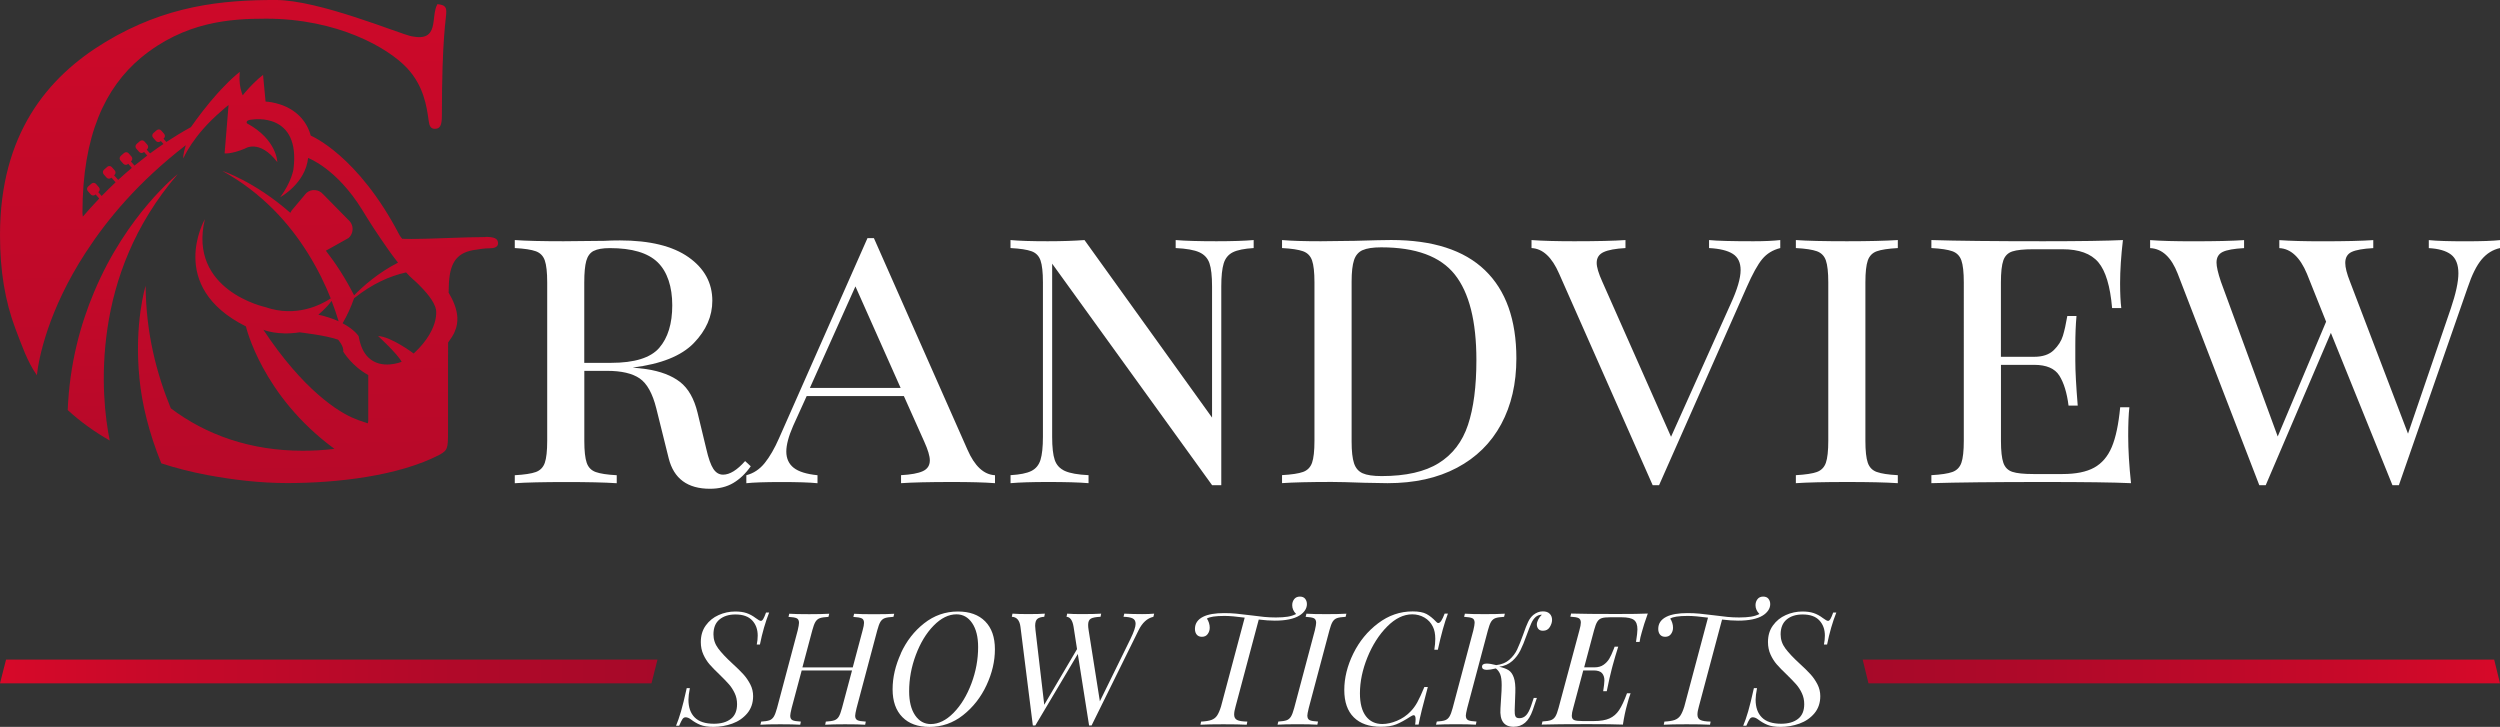<?xml version="1.0" encoding="UTF-8"?> <svg xmlns="http://www.w3.org/2000/svg" xmlns:xlink="http://www.w3.org/1999/xlink" id="Layer_2" data-name="Layer 2" viewBox="0 0 549.75 159.84"><rect x="0" y="0" width="549.75" height="159.84" fill="#333333" stroke="none"/><defs><style> .cls-1 { fill: url(#linear-gradient); } .cls-2 { fill: #fff; } .cls-3 { fill: url(#linear-gradient-3); } .cls-4 { fill: url(#linear-gradient-4); } .cls-5 { fill: url(#linear-gradient-2); } </style><linearGradient id="linear-gradient" x1="53.08" y1="225.03" x2="57.85" y2="-41.74" gradientTransform="translate(0 184.02) scale(1 -1)" gradientUnits="userSpaceOnUse"><stop offset="0" stop-color="#d70929"></stop><stop offset=".23" stop-color="#c80929"></stop><stop offset=".71" stop-color="#b00929"></stop><stop offset="1" stop-color="#a70929"></stop></linearGradient><linearGradient id="linear-gradient-2" x1="26.12" y1="168.05" x2="28.73" y2="21.74" xlink:href="#linear-gradient"></linearGradient><linearGradient id="linear-gradient-3" x1="0" y1="36.37" x2="144.58" y2="36.37" xlink:href="#linear-gradient"></linearGradient><linearGradient id="linear-gradient-4" x1="-129.67" y1="36.37" x2="10.48" y2="36.37" gradientTransform="translate(420.08 184.02) rotate(-180)" xlink:href="#linear-gradient"></linearGradient></defs><g id="Layer_2-2" data-name="Layer 2"><g><g><g><path class="cls-1" d="M106.73,52.13c-4.59,0-11.97,.42-16.29,.42-.53,0-1.33-.02-2.01-.04-.17-.3-.42-.49-.59-.83-9.18-17.64-19.5-21.85-19.5-21.85-1.33-4.8-5.25-6.54-7.66-7.13-1.31-.34-2.28-.36-2.28-.36l-.49-5.16-.06-.72c-1.48,1.12-3.05,2.81-3.87,3.76-.36,.42-.61,.74-.61,.74-.08-.21-.17-.42-.23-.63-.74-2.31-.4-4.53-.4-4.53-1.12,.87-2.24,1.92-3.34,3.07-1.14,1.14-2.2,2.37-3.17,3.51-2.47,2.98-4.25,5.58-4.25,5.58-1.89,1.04-3.68,2.13-5.4,3.26l-.63-.72,.07-.06c.3-.26,.33-.71,.07-1.01l-.63-.72c-.26-.3-.71-.33-1.01-.07l-.72,.63c-.3,.26-.33,.71-.07,1.01l.63,.72c.26,.3,.71,.33,1.01,.07l.07-.06,.57,.65c-1.01,.68-1.99,1.37-2.94,2.08l-.74-.84,.07-.06c.3-.26,.33-.71,.07-1.01l-.63-.72c-.26-.3-.71-.33-1.01-.07l-.72,.63c-.3,.26-.33,.71-.07,1.01l.63,.72c.26,.3,.71,.33,1.01,.07l.07-.06,.7,.8c-.96,.73-1.89,1.47-2.8,2.21l-.8-.91,.07-.06c.3-.26,.33-.71,.07-1.01l-.63-.72c-.26-.3-.71-.33-1.01-.07l-.72,.63c-.3,.26-.33,.71-.07,1.01l.63,.72c.26,.3,.71,.33,1.01,.07l.07-.06,.79,.9c-1.04,.87-2.04,1.76-3.01,2.65l-.89-1.02,.07-.06c.3-.26,.33-.71,.07-1.01l-.63-.72c-.26-.3-.71-.33-1.01-.07l-.72,.63c-.3,.26-.33,.71-.07,1.01l.63,.72c.26,.3,.71,.33,1.01,.07l.07-.06,.91,1.03c-1.06,1-2.08,2-3.06,3.01l-.75-.85,.07-.06c.3-.26,.33-.71,.07-1.01l-.63-.72c-.26-.3-.71-.33-1.01-.07l-.72,.63c-.3,.26-.33,.71-.07,1.01l.63,.72c.26,.3,.71,.33,1.01,.07l.07-.06,.79,.9c-1.27,1.33-2.47,2.66-3.61,3.99,0-.3-.08-.55-.08-.82,0-17.11,5.03-27.56,12.82-34.09,9.73-8.06,19.88-8.63,27.54-8.63,15.74,0,26.86,6.41,31.03,10.87,3.62,3.89,4.31,8.33,4.74,11.55,.15,1.1,.4,1.8,1.37,1.8,1.12,0,1.54-.7,1.54-2.92,0-17.38,.97-21.3,.97-22.82,0-.97-.28-1.52-1.95-1.67-1.57,2.71,.61,8.37-5.7,7.06-2.77-.57-20.31-7.98-29.91-7.98-11.7,0-24.07,1.19-37.41,9.25C10.46,16.91,0,29.46,0,51.7c0,7.85,1.11,14.53,3.39,20.58,1.44,3.72,2.56,7.15,4.72,10.24,.38-3.64,2.43-14.21,10.7-26.94,4.86-7.49,11.67-15.63,22.04-23.65,0,0-.72,2.33-.51,2.88,0,0,1.99-4.99,8.44-10.47,.49-.42,.95-.85,1.48-1.25l-.87,10.64s1.44,.21,4.48-1.06c0,0,3.17-2.16,7.11,2.98,0,0-.06-4.95-6.66-8.52,0,0-.57-.76,1.27-.85,0,0,10.6-1.69,8.93,11.02,0,0-.44,2.75-2.9,6.07,0,0,5.54-3,6.13-8.63,0,0,6.24,2.24,11.89,11.4,0,0,1.73,2.9,4.02,6.26,1.19,1.78,2.54,3.69,3.86,5.36-4.33,2.21-7.63,5.12-9.65,7.19-1.92-3.77-4.03-7.01-6.21-9.82l4.97-2.78c.38-.33,.64-.75,.78-1.2,.02,0,.03,.02,.03,.02,0,0-.02-.03-.02-.04,.25-.83,.09-1.77-.52-2.47l-5.86-5.96c-.94-1.09-2.6-1.21-3.68-.26l-.33,.4-.09,.11-2.81,3.34c-.1,.18-.2,.35-.29,.51-7.96-6.98-14.94-9.21-14.94-9.21,8.83,4.87,14.76,11.63,18.79,18.08,2.24,3.59,3.87,7.01,5.04,9.95-2.08,1.38-7.61,4.28-14.4,1.91,0,0-17.03-3.66-13.28-19.33,0,0-8.57,14.78,9.03,23.58,0,0,3.49,15.23,19.46,26.92-2.41,.32-4.89,.42-7,.42-11.4,0-21.19-3.45-28.98-9.33-3.09-7.55-5.46-16.41-5.54-26.94,0,0-2.58,8.23-1.35,20.45,.55,5.5,2.03,11.76,4.8,18.59,3.24,1.06,6.58,1.9,10.05,2.56,5.71,1.06,11.59,1.78,17.68,1.78,10.85,0,24.49-1.54,33.52-6.26,1.67-.97,1.8-1.25,1.8-5.01v-15.31c0-1.61,.02-2.88,.02-4.34,.36-.55,.78-1.06,1.08-1.63,.17-.25,.3-.55,.42-.87,.42-.97,.59-2.01,.53-3.05-.11-1.84-.89-3.68-1.92-5.41,.02-.42,.02-.99,.04-1.4,.13-4.86,1.52-7.23,5.29-7.93,1.65-.28,2.62-.42,3.74-.42,.97,0,1.8-.27,1.8-1.1,0-1.12-.97-1.4-2.77-1.4l-.02,.03Zm-33.81,14.02c.66,1.7,1.16,3.22,1.54,4.5-1.18-.54-2.65-1.05-4.46-1.45,0,0,1.77-1.44,2.93-3.05h-.01Zm8.07,26.33c0,.23-.08,.4-.11,.61-.87-.34-1.97-.61-2.69-.95-3.7-1.4-11.59-6.47-20.28-19.63,0,0,3,1.33,7.97,.57,0,0,5.82,.66,8.46,1.61,0,0,1.33,1.46,1.14,2.64,0,0,1.88,3.17,5.5,5.14v10h.01Zm14.72-21.99c-.4,1.65-1.52,4.27-4.74,7.25,0,0-4.91-3.7-7.83-3.85,0,0,4.27,3.91,5.18,5.67,0,0-4.46,1.86-7.34-.97-.97-.95-1.73-2.41-2.11-4.65,0,0-.86-1.44-3.53-2.85,1.01-1.75,1.85-3.58,2.52-5.5,4-3.2,7.88-4.9,11.44-5.69,.53,.59,1.05,1.11,1.52,1.52,0,0,.85,.7,1.84,1.76,1.48,1.52,3.34,3.81,3.26,5.52,0,0,.04,.7-.21,1.8h0Z"></path><path class="cls-5" d="M23.64,72.11c1.57-10.51,5.73-22.52,15.44-33.82,0,0-11.21,8.8-18.4,25.95-3.02,7.19-5.37,15.74-5.79,25.93,2.79,2.56,5.88,4.78,9.24,6.7-.99-4.89-2.11-13.85-.49-24.77h0Z"></path></g><g><path class="cls-2" d="M165.07,102.56c-1.11,1.58-2.39,2.8-3.82,3.65-1.44,.85-3.15,1.27-5.14,1.27-4.92,0-7.94-2.23-9.06-6.68l-2.73-10.99c-.82-3.28-2.04-5.48-3.65-6.59-1.61-1.11-4-1.67-7.17-1.67h-5.01v15.39c0,2.23,.18,3.84,.53,4.84s1.01,1.67,1.98,2.02,2.51,.59,4.62,.7v1.76c-2.7-.18-6.42-.26-11.17-.26-5.04,0-8.79,.09-11.25,.26v-1.76c2.11-.12,3.65-.35,4.62-.7s1.63-1.03,1.98-2.02c.35-1,.53-2.61,.53-4.84V62.11c0-2.23-.18-3.84-.53-4.84s-1.01-1.67-1.98-2.02-2.51-.59-4.62-.7v-1.76c2.46,.18,6.04,.26,10.73,.26l8.97-.09c1-.06,2.14-.09,3.43-.09,6.56,0,11.59,1.23,15.08,3.69s5.23,5.66,5.23,9.58c0,3.4-1.36,6.51-4.09,9.32s-7.2,4.6-13.41,5.36c1.17,.12,2.17,.24,2.99,.35,3.11,.47,5.57,1.41,7.39,2.81,1.82,1.41,3.11,3.66,3.87,6.77l1.93,8c.47,2.05,.98,3.5,1.54,4.35s1.27,1.28,2.15,1.28c1.46,0,3.08-1,4.84-2.99l1.23,1.14v.03Zm-34.52-47.39c-.79,.41-1.33,1.14-1.63,2.2-.29,1.05-.44,2.64-.44,4.75v17.67h5.89c5.16,0,8.69-1.1,10.6-3.3,1.9-2.2,2.86-5.32,2.86-9.36s-1.07-7.37-3.21-9.45c-2.14-2.08-5.64-3.12-10.51-3.12-1.58,0-2.77,.21-3.56,.62h0Z"></path><path class="cls-2" d="M218.8,104.49v1.76c-2.35-.18-5.48-.26-9.41-.26-5.04,0-8.79,.09-11.25,.26v-1.76c2.17-.12,3.77-.41,4.79-.88,1.02-.47,1.54-1.26,1.54-2.37,0-.94-.41-2.32-1.23-4.13l-4.48-10.02h-21.37l-2.99,6.59c-1,2.29-1.49,4.16-1.49,5.63s.54,2.71,1.63,3.56c1.08,.85,2.83,1.39,5.23,1.63v1.76c-1.76-.18-4.43-.26-8-.26s-6.13,.09-7.65,.26v-1.76c1.58-.41,2.93-1.3,4.04-2.68s2.17-3.21,3.17-5.5l19.43-43.96h1.41l20.57,46.51c1.58,3.63,3.6,5.51,6.07,5.63h0Zm-20.75-19.18l-9.94-22.33-10.02,22.33h19.96Z"></path><path class="cls-2" d="M275.68,54.55c-2.05,.12-3.58,.43-4.57,.92-1,.5-1.67,1.32-2.02,2.46-.35,1.14-.53,2.83-.53,5.06v43.7h-2.02l-35.17-48.71v38.07c0,2.29,.19,3.99,.57,5.1s1.13,1.92,2.24,2.42,2.84,.81,5.19,.92v1.76c-2.11-.18-5.1-.26-8.97-.26-3.52,0-6.24,.09-8.18,.26v-1.76c2.05-.12,3.57-.42,4.57-.92s1.67-1.32,2.02-2.46,.53-2.83,.53-5.06V62.11c0-2.23-.18-3.84-.53-4.84s-1.01-1.67-1.98-2.02-2.51-.59-4.62-.7v-1.76c1.93,.18,4.66,.26,8.18,.26,3.17,0,5.86-.09,8.09-.26l28.05,39.04v-28.84c0-2.29-.19-3.99-.57-5.1-.38-1.11-1.13-1.92-2.24-2.42-1.11-.5-2.84-.81-5.19-.92v-1.76c2.11,.18,5.1,.26,8.97,.26,3.52,0,6.24-.09,8.18-.26v1.76h0Z"></path><path class="cls-2" d="M326.55,59.43c4.6,4.43,6.9,10.89,6.9,19.39,0,5.51-1.11,10.33-3.34,14.46s-5.47,7.33-9.72,9.58c-4.25,2.26-9.34,3.39-15.26,3.39l-5.1-.09c-3.28-.12-5.69-.18-7.21-.18-4.81,0-8.44,.09-10.9,.26v-1.76c2.11-.12,3.65-.35,4.62-.7s1.63-1.03,1.98-2.02c.35-1,.53-2.61,.53-4.84V62.11c0-2.23-.18-3.84-.53-4.84s-1.01-1.67-1.98-2.02-2.51-.59-4.62-.7v-1.76c2.05,.18,4.89,.26,8.53,.26l7.47-.09c3.99-.12,6.65-.18,8-.18,9.14,0,16.02,2.21,20.62,6.64h.01Zm-26.91-4.43c-.91,.41-1.54,1.14-1.89,2.2-.35,1.05-.53,2.64-.53,4.75v35.17c0,2.11,.18,3.69,.53,4.75s.98,1.79,1.89,2.2c.91,.41,2.3,.62,4.18,.62,5.33,0,9.52-.95,12.57-2.86,3.05-1.9,5.19-4.7,6.42-8.4,1.23-3.69,1.85-8.44,1.85-14.24,0-8.56-1.58-14.83-4.75-18.82-3.17-3.99-8.56-5.98-16.18-5.98-1.82,0-3.18,.21-4.09,.62h0Z"></path><path class="cls-2" d="M391.48,52.79v1.76c-1.64,.41-2.96,1.22-3.96,2.42s-2.14,3.27-3.43,6.2l-19.26,43.52h-1.41l-20.57-46.51c-1.58-3.63-3.6-5.51-6.07-5.63v-1.76c2.4,.18,5.54,.26,9.41,.26,5.04,0,8.79-.09,11.25-.26v1.76c-2.17,.12-3.77,.41-4.79,.88-1.03,.47-1.54,1.26-1.54,2.37,0,.94,.41,2.32,1.23,4.13l15.12,34.12,13.1-29.19c1.46-3.17,2.2-5.66,2.2-7.47,0-1.64-.57-2.83-1.71-3.56-1.14-.73-2.89-1.16-5.23-1.28v-1.76c1.76,.18,5.01,.26,9.76,.26,2.46,0,4.42-.09,5.89-.26h0Z"></path><path class="cls-2" d="M417.33,54.55c-2.11,.12-3.65,.35-4.62,.7-.97,.35-1.63,1.03-1.98,2.02-.35,1-.53,2.61-.53,4.84v34.82c0,2.23,.18,3.84,.53,4.84s1.01,1.67,1.98,2.02,2.51,.59,4.62,.7v1.76c-2.7-.18-6.42-.26-11.17-.26-5.04,0-8.79,.09-11.25,.26v-1.76c2.11-.12,3.65-.35,4.62-.7s1.63-1.03,1.98-2.02c.35-1,.53-2.61,.53-4.84V62.11c0-2.23-.18-3.84-.53-4.84s-1.01-1.67-1.98-2.02c-.97-.35-2.51-.59-4.62-.7v-1.76c2.46,.18,6.21,.26,11.25,.26,4.69,0,8.41-.09,11.17-.26v1.76Z"></path><path class="cls-2" d="M468.59,106.25c-3.81-.18-10.23-.26-19.26-.26-10.84,0-19.05,.09-24.62,.26v-1.76c2.11-.12,3.65-.35,4.62-.7s1.63-1.03,1.98-2.02c.35-1,.53-2.61,.53-4.84V62.11c0-2.23-.18-3.84-.53-4.84s-1.01-1.67-1.98-2.02c-.97-.35-2.51-.59-4.62-.7v-1.76c5.57,.18,13.77,.26,24.62,.26,8.21,0,14.04-.09,17.5-.26-.41,3.52-.62,6.68-.62,9.5,0,2.29,.09,4.1,.26,5.45h-2.02c-.41-4.81-1.42-8.16-3.03-10.07-1.61-1.9-4.24-2.86-7.87-2.86h-6.42c-2.11,0-3.65,.16-4.62,.48s-1.63,.98-1.98,1.98-.53,2.61-.53,4.84v16.35h7.3c1.88,0,3.31-.48,4.31-1.45,1-.97,1.67-2.02,2.02-3.17,.35-1.14,.67-2.59,.97-4.35h2.02c-.18,1.99-.26,4.16-.26,6.51v3.34c0,2.29,.18,5.57,.53,9.85h-2.02c-.35-2.81-1.03-5.01-2.02-6.59-1-1.58-2.84-2.37-5.54-2.37h-7.3v16.71c0,2.23,.18,3.84,.53,4.84s1.01,1.66,1.98,1.98,2.51,.48,4.62,.48h6.42c2.93,0,5.25-.47,6.95-1.41s2.99-2.45,3.87-4.53,1.49-5,1.85-8.75h2.02c-.18,1.58-.26,3.69-.26,6.33,0,3.05,.21,6.51,.62,10.38h-.02Z"></path><path class="cls-2" d="M549.75,52.79v1.76c-1.58,.35-2.93,1.19-4.04,2.51s-2.14,3.38-3.08,6.2l-15.12,43.44h-1.41l-13.54-33.5-14.33,33.5h-1.41l-17.94-46.51c-1.41-3.63-3.43-5.51-6.07-5.63v-1.76c2.34,.18,5.48,.26,9.41,.26,5.04,0,8.79-.09,11.25-.26v1.76c-2.23,.12-3.8,.4-4.7,.84-.91,.44-1.36,1.22-1.36,2.33,0,.88,.32,2.29,.97,4.22l12.49,34.03,10.64-25.24-4.22-10.55c-1.52-3.63-3.55-5.51-6.07-5.63v-1.76c2.4,.18,5.54,.26,9.41,.26,5.04,0,8.79-.09,11.25-.26v1.76c-2.23,.12-3.81,.4-4.75,.84s-1.41,1.25-1.41,2.42c0,1,.35,2.37,1.05,4.13l12.75,33.41,9.41-27.52c1.11-3.28,1.67-5.86,1.67-7.74s-.54-3.31-1.63-4.13c-1.08-.82-2.71-1.29-4.88-1.41v-1.76c1.76,.18,4.42,.26,8,.26s6.24-.09,7.65-.26h0Z"></path></g></g><polygon class="cls-3" points="143.26 150.27 0 150.27 1.33 145.04 144.58 145.04 143.26 150.27"></polygon><polygon class="cls-4" points="410.88 150.27 549.75 150.27 548.47 145.04 409.6 145.04 410.88 150.27"></polygon><g><path class="cls-2" d="M167.1,141.74h-.69c.14-.67,.21-1.32,.21-1.97,0-1.36-.4-2.47-1.21-3.34s-2.03-1.31-3.69-1.31c-1.45,0-2.61,.37-3.5,1.1s-1.33,1.83-1.33,3.28c0,1.13,.35,2.16,1.05,3.1s1.75,2.06,3.15,3.34c.99,.9,1.78,1.68,2.38,2.34s1.1,1.4,1.52,2.21,.62,1.67,.62,2.59c0,1.49-.43,2.75-1.29,3.78-.86,1.02-1.96,1.78-3.29,2.26s-2.71,.72-4.14,.72c-1.22,0-2.19-.15-2.91-.45s-1.38-.68-1.98-1.14c-.44-.34-.85-.52-1.24-.52-.28,0-.51,.14-.69,.41s-.43,.76-.72,1.45h-.69c.37-.87,.73-1.92,1.09-3.15,.36-1.23,.78-2.94,1.26-5.12h.69c-.21,1.08-.31,1.93-.31,2.55,0,1.68,.46,2.98,1.38,3.9s2.33,1.38,4.24,1.38c1.56,0,2.8-.36,3.71-1.07,.91-.71,1.36-1.79,1.36-3.24,0-.87-.17-1.68-.52-2.41s-.76-1.38-1.26-1.95c-.49-.56-1.18-1.27-2.05-2.12-.92-.87-1.65-1.62-2.19-2.24-.54-.62-1-1.34-1.38-2.17s-.57-1.75-.57-2.76c0-1.43,.36-2.64,1.09-3.65s1.67-1.78,2.83-2.29c1.16-.52,2.38-.78,3.67-.78,.94,0,1.76,.11,2.45,.34,.69,.23,1.37,.6,2.03,1.1,.55,.41,.93,.62,1.14,.62,.18,0,.36-.14,.53-.43s.37-.75,.6-1.4h.69c-.83,2.09-1.51,4.44-2.03,7.03h0Z"></path><path class="cls-2" d="M196.64,134.95l-.17,.69c-.85,.05-1.48,.14-1.88,.28-.4,.14-.72,.4-.97,.79-.24,.39-.48,1.02-.71,1.9l-4.55,17.1c-.21,.87-.31,1.44-.31,1.69,0,.48,.17,.8,.5,.97s.95,.26,1.84,.31l-.14,.69c-.97-.07-2.44-.1-4.41-.1-1.84,0-3.3,.03-4.38,.1l.14-.69c.83-.05,1.45-.14,1.86-.28,.41-.14,.74-.4,.98-.79,.24-.39,.48-1.02,.71-1.9l2.21-8.27h-11.07l-2.21,8.27c-.21,.87-.31,1.44-.31,1.69,0,.48,.17,.8,.5,.97s.95,.26,1.84,.31l-.14,.69c-1.06-.07-2.52-.1-4.38-.1s-3.39,.03-4.38,.1l.17-.69c.8-.05,1.41-.14,1.81-.28,.4-.14,.72-.41,.97-.81,.24-.4,.48-1.03,.71-1.88l4.55-17.1c.18-.78,.28-1.33,.28-1.65,0-.51-.17-.84-.5-1s-.94-.26-1.81-.31l.17-.69c.94,.07,2.4,.1,4.38,.1,1.84,0,3.31-.03,4.41-.1l-.17,.69c-.85,.05-1.48,.14-1.88,.28-.4,.14-.72,.4-.97,.79-.24,.39-.48,1.02-.71,1.9l-2.17,8.14h11.07l2.17-8.14c.21-.74,.31-1.29,.31-1.65,0-.51-.17-.84-.52-1s-.95-.26-1.83-.31l.17-.69c1.03,.07,2.48,.1,4.34,.1,1.98,0,3.46-.03,4.45-.1h0Z"></path><path class="cls-2" d="M198.09,143.67c1.22-2.67,2.92-4.87,5.12-6.6s4.67-2.6,7.43-2.6c2.57,0,4.57,.72,6,2.17s2.14,3.49,2.14,6.14-.61,5.22-1.84,7.88c-1.23,2.65-2.95,4.85-5.15,6.59s-4.68,2.6-7.41,2.6c-2.55,0-4.54-.72-5.96-2.17s-2.14-3.48-2.14-6.1,.61-5.23,1.83-7.9h0Zm7.22-6.1c-1.62,1.65-2.92,3.8-3.91,6.43s-1.48,5.3-1.48,8.02c0,2.23,.44,3.99,1.31,5.27s2.02,1.93,3.45,1.93c1.72,0,3.4-.83,5.02-2.48s2.92-3.8,3.91-6.43,1.48-5.3,1.48-8.02c0-2.23-.44-3.99-1.31-5.27-.87-1.29-2.02-1.93-3.45-1.93-1.72,0-3.4,.83-5.02,2.48h0Z"></path><path class="cls-2" d="M253.8,134.95l-.17,.69c-1.36,.3-2.45,1.3-3.28,3l-10.31,20.89h-.55l-2.48-15.72-9.34,15.72h-.55l-2.72-21.69c-.18-1.43-.82-2.16-1.9-2.21l.14-.69c.92,.07,2.06,.1,3.41,.1,1.65,0,2.9-.03,3.72-.1l-.14,.69c-.71,.05-1.22,.21-1.53,.48s-.47,.78-.47,1.52c0,.14,.02,.44,.07,.9l1.93,16.45,7.21-12.24-.76-4.9c-.23-1.43-.75-2.16-1.55-2.21l.14-.69c.83,.07,1.85,.1,3.07,.1,1.98,0,3.45-.03,4.41-.1l-.14,.69c-1.03,.05-1.75,.18-2.14,.41s-.59,.69-.59,1.38c0,.32,.03,.69,.1,1.1l2.48,15.69,6.72-13.69c.76-1.56,1.14-2.68,1.14-3.34,0-.57-.21-.97-.64-1.19s-1.1-.34-2.02-.36l.17-.69c1.29,.07,2.6,.1,3.93,.1,1.01,0,1.88-.03,2.62-.1h0Z"></path><path class="cls-2" d="M286.99,131.66c.26,.31,.4,.71,.4,1.19s-.15,.97-.45,1.4c-.3,.43-.69,.79-1.17,1.09-1.22,.76-3.03,1.14-5.45,1.14-1.01,0-2.18-.08-3.52-.24l-5.1,19.13c-.21,.71-.31,1.3-.31,1.76,0,.57,.21,.97,.64,1.19s1.18,.34,2.26,.36l-.14,.69c-1.2-.07-2.91-.1-5.14-.1s-3.93,.03-5.03,.1l.14-.69c.97-.05,1.72-.17,2.26-.36,.54-.2,.96-.52,1.26-.97s.59-1.11,.86-1.98l5.21-19.55c-1.86-.25-3.34-.38-4.45-.38-2,0-3.29,.2-3.86,.59,.18,.25,.33,.56,.45,.93s.17,.72,.17,1.07c0,.53-.15,.99-.45,1.4s-.72,.6-1.28,.6c-.48,0-.86-.16-1.12-.47s-.4-.73-.4-1.26c0-1.2,.61-2.09,1.83-2.69,1.08-.53,2.62-.79,4.62-.79,.92,0,1.79,.04,2.62,.12s1.87,.2,3.14,.36c1.2,.16,2.2,.28,3.02,.36s1.67,.12,2.57,.12c1.03,0,1.9-.06,2.59-.17s1.31-.31,1.86-.59c-.57-.57-.86-1.22-.86-1.93,0-.51,.14-.95,.43-1.33s.71-.57,1.26-.57c.51,0,.89,.16,1.15,.47h0Z"></path><path class="cls-2" d="M287.49,157.39c0,.48,.17,.8,.5,.97s.95,.26,1.84,.31l-.14,.69c-1.06-.07-2.52-.1-4.38-.1s-3.39,.03-4.38,.1l.17-.69c.8-.05,1.41-.14,1.81-.28,.4-.14,.72-.41,.97-.81s.48-1.03,.71-1.88l4.55-17.1c.18-.78,.28-1.33,.28-1.65,0-.51-.17-.84-.5-1s-.94-.26-1.81-.31l.17-.69c.94,.07,2.4,.1,4.38,.1,1.84,0,3.31-.03,4.41-.1l-.17,.69c-.85,.05-1.48,.14-1.88,.28-.4,.14-.72,.4-.97,.79-.24,.39-.48,1.02-.71,1.9l-4.55,17.1c-.21,.87-.31,1.44-.31,1.69h0Z"></path><path class="cls-2" d="M316.17,142.88h-.76c.14-.9,.21-1.69,.21-2.38,0-1.1-.18-2.01-.55-2.72-.41-.85-1.03-1.51-1.84-1.98-.82-.47-1.71-.71-2.67-.71-1.91,0-3.75,.9-5.53,2.69s-3.22,4.05-4.33,6.77c-1.1,2.72-1.65,5.36-1.65,7.91,0,2.21,.44,3.88,1.31,5.03s2.08,1.72,3.62,1.72c1.01,0,2.08-.24,3.21-.71,1.13-.47,2.1-1.13,2.93-1.98,.6-.6,1.11-1.29,1.55-2.09s.95-1.91,1.55-3.36h.76c-1.08,3.98-1.76,6.73-2.03,8.27h-.76c.07-.48,.1-.87,.1-1.17,0-.6-.14-.9-.41-.9-.16,0-.4,.1-.72,.31-1.2,.78-2.24,1.35-3.14,1.71s-2.02,.53-3.38,.53c-2.55,0-4.53-.69-5.93-2.07-1.4-1.38-2.1-3.39-2.1-6.03s.66-5.31,1.98-8,3.14-4.91,5.45-6.65c2.31-1.75,4.84-2.62,7.6-2.62,1.33,0,2.35,.19,3.05,.57s1.4,.94,2.09,1.67c.16,.21,.33,.31,.52,.31,.21,0,.42-.17,.64-.5s.47-.86,.74-1.57h.72c-.76,1.98-1.49,4.62-2.21,7.93h0Z"></path><path class="cls-2" d="M322.34,157.39c0,.48,.17,.8,.5,.97s.95,.26,1.84,.31l-.14,.69c-1.06-.07-2.52-.1-4.38-.1s-3.39,.03-4.38,.1l.17-.69c.8-.05,1.41-.14,1.81-.28,.4-.14,.72-.41,.97-.81s.48-1.03,.71-1.88l4.55-17.1c.18-.78,.28-1.33,.28-1.65,0-.51-.17-.84-.5-1s-.94-.26-1.81-.31l.17-.69c.94,.07,2.4,.1,4.38,.1,1.84,0,3.31-.03,4.41-.1l-.17,.69c-.85,.05-1.48,.14-1.88,.28-.4,.14-.72,.4-.97,.79-.24,.39-.48,1.02-.71,1.9l-4.55,17.1c-.21,.87-.31,1.44-.31,1.69h0Zm18.46-22.41c.33,.34,.5,.79,.5,1.34,0,.51-.17,1.03-.5,1.57s-.83,.81-1.5,.81c-.46,0-.8-.13-1.02-.4s-.33-.59-.33-.98c0-.32,.1-.68,.31-1.09s.47-.75,.79-1.05h-.1c-.46,.02-.87,.18-1.24,.48-.39,.34-.72,.81-.98,1.4-.26,.59-.6,1.45-1.02,2.6-.48,1.36-.94,2.48-1.38,3.36-.44,.88-1.03,1.67-1.79,2.34-.76,.68-1.71,1.1-2.86,1.26,.85,.18,1.53,.43,2.03,.74s.9,.85,1.17,1.62c.28,.77,.39,1.87,.34,3.29l-.14,3.9c-.02,.6,.03,1.04,.16,1.33,.13,.29,.42,.43,.88,.43,.57,0,1.06-.21,1.47-.64s.76-1.11,1.09-2.05l.59-1.76h.69l-.9,2.65c-.44,1.26-1,2.2-1.69,2.79s-1.53,.9-2.52,.9c-2.11,0-3.08-1.33-2.9-4l.24-3.9c.02-.3,.03-.71,.03-1.24,0-1.06-.1-1.85-.31-2.38s-.53-.97-.97-1.31c-.85,.21-1.51,.31-1.97,.31-.71,0-1.07-.23-1.07-.69s.34-.69,1.03-.69c.51,0,1.21,.11,2.1,.34,1.17-.14,2.13-.53,2.88-1.19,.75-.66,1.32-1.41,1.72-2.26s.84-1.95,1.33-3.31c.41-1.2,.77-2.11,1.07-2.74,.3-.63,.68-1.14,1.14-1.53,.67-.53,1.36-.79,2.07-.79s1.2,.17,1.53,.52h0Z"></path><path class="cls-2" d="M362.34,134.95c-.6,1.65-1.03,3.01-1.31,4.07-.25,.83-.41,1.54-.48,2.14h-.79c.21-1.33,.31-2.25,.31-2.76,0-.99-.25-1.68-.76-2.07-.51-.39-1.41-.59-2.72-.59h-2.52c-.83,0-1.44,.06-1.84,.19s-.73,.38-.98,.78c-.25,.39-.49,1.02-.72,1.9l-2.17,8.14h2.28c.8,0,1.47-.19,2-.57s.94-.82,1.24-1.33c.3-.51,.6-1.15,.9-1.93,.07-.23,.16-.47,.28-.72h.79c-.48,1.52-.88,2.88-1.21,4.1l-.21,.79c-.32,1.22-.69,2.85-1.1,4.9h-.79l.1-.69c.02-.16,.06-.41,.1-.76s.07-.64,.07-.9c0-.69-.18-1.23-.53-1.62-.36-.39-.97-.59-1.84-.59h-2.28l-2.21,8.27c-.21,.71-.31,1.28-.31,1.69,0,.48,.17,.8,.52,.95,.34,.15,.95,.22,1.83,.22h2.52c1.43,0,2.56-.19,3.41-.57s1.56-.99,2.12-1.83c.56-.84,1.14-2.07,1.74-3.71h.79c-.25,.67-.51,1.49-.76,2.48-.37,1.29-.68,2.76-.93,4.41-1.56-.07-4.19-.1-7.9-.1-4.41,0-7.73,.03-9.96,.1l.17-.69c.83-.05,1.44-.14,1.84-.28,.4-.14,.73-.4,.98-.79,.25-.39,.49-1.02,.72-1.9l4.59-17.1c.21-.74,.31-1.3,.31-1.69,0-.48-.17-.8-.5-.97s-.94-.26-1.81-.31l.17-.69c2.25,.07,5.59,.1,10,.1,3.22,0,5.5-.03,6.86-.1h0Z"></path><path class="cls-2" d="M388.87,131.66c.26,.31,.4,.71,.4,1.19s-.15,.97-.45,1.4c-.3,.43-.69,.79-1.17,1.09-1.22,.76-3.03,1.14-5.45,1.14-1.01,0-2.18-.08-3.52-.24l-5.1,19.13c-.21,.71-.31,1.3-.31,1.76,0,.57,.21,.97,.64,1.19s1.18,.34,2.26,.36l-.14,.69c-1.2-.07-2.91-.1-5.14-.1s-3.93,.03-5.03,.1l.14-.69c.97-.05,1.72-.17,2.26-.36,.54-.2,.96-.52,1.26-.97s.59-1.11,.86-1.98l5.21-19.55c-1.86-.25-3.34-.38-4.45-.38-2,0-3.29,.2-3.86,.59,.18,.25,.33,.56,.45,.93s.17,.72,.17,1.07c0,.53-.15,.99-.45,1.4s-.72,.6-1.28,.6c-.48,0-.86-.16-1.12-.47s-.4-.73-.4-1.26c0-1.2,.61-2.09,1.83-2.69,1.08-.53,2.62-.79,4.62-.79,.92,0,1.79,.04,2.62,.12s1.87,.2,3.14,.36c1.2,.16,2.2,.28,3.02,.36s1.67,.12,2.57,.12c1.03,0,1.9-.06,2.59-.17s1.31-.31,1.86-.59c-.57-.57-.86-1.22-.86-1.93,0-.51,.14-.95,.43-1.33s.71-.57,1.26-.57c.51,0,.89,.16,1.15,.47h0Z"></path><path class="cls-2" d="M401.77,141.74h-.69c.14-.67,.21-1.32,.21-1.97,0-1.36-.4-2.47-1.21-3.34-.8-.87-2.03-1.31-3.69-1.31-1.45,0-2.61,.37-3.5,1.1-.88,.74-1.33,1.83-1.33,3.28,0,1.13,.35,2.16,1.05,3.1,.7,.94,1.75,2.06,3.15,3.34,.99,.9,1.78,1.68,2.38,2.34s1.1,1.4,1.52,2.21c.41,.8,.62,1.67,.62,2.59,0,1.49-.43,2.75-1.29,3.78-.86,1.02-1.96,1.78-3.29,2.26s-2.71,.72-4.14,.72c-1.22,0-2.19-.15-2.91-.45s-1.38-.68-1.98-1.14c-.44-.34-.85-.52-1.24-.52-.28,0-.51,.14-.69,.41s-.43,.76-.72,1.45h-.69c.37-.87,.73-1.92,1.09-3.15s.78-2.94,1.26-5.12h.69c-.21,1.08-.31,1.93-.31,2.55,0,1.68,.46,2.98,1.38,3.9s2.33,1.38,4.24,1.38c1.56,0,2.8-.36,3.71-1.07s1.36-1.79,1.36-3.24c0-.87-.17-1.68-.52-2.41-.34-.74-.76-1.38-1.26-1.95s-1.18-1.27-2.05-2.12c-.92-.87-1.65-1.62-2.19-2.24-.54-.62-1-1.34-1.38-2.17-.38-.83-.57-1.75-.57-2.76,0-1.43,.36-2.64,1.09-3.65s1.67-1.78,2.83-2.29c1.16-.52,2.38-.78,3.67-.78,.94,0,1.76,.11,2.45,.34,.69,.23,1.37,.6,2.03,1.1,.55,.41,.93,.62,1.14,.62,.18,0,.36-.14,.53-.43s.37-.75,.6-1.4h.69c-.83,2.09-1.51,4.44-2.03,7.03h0Z"></path></g></g></g></svg> 